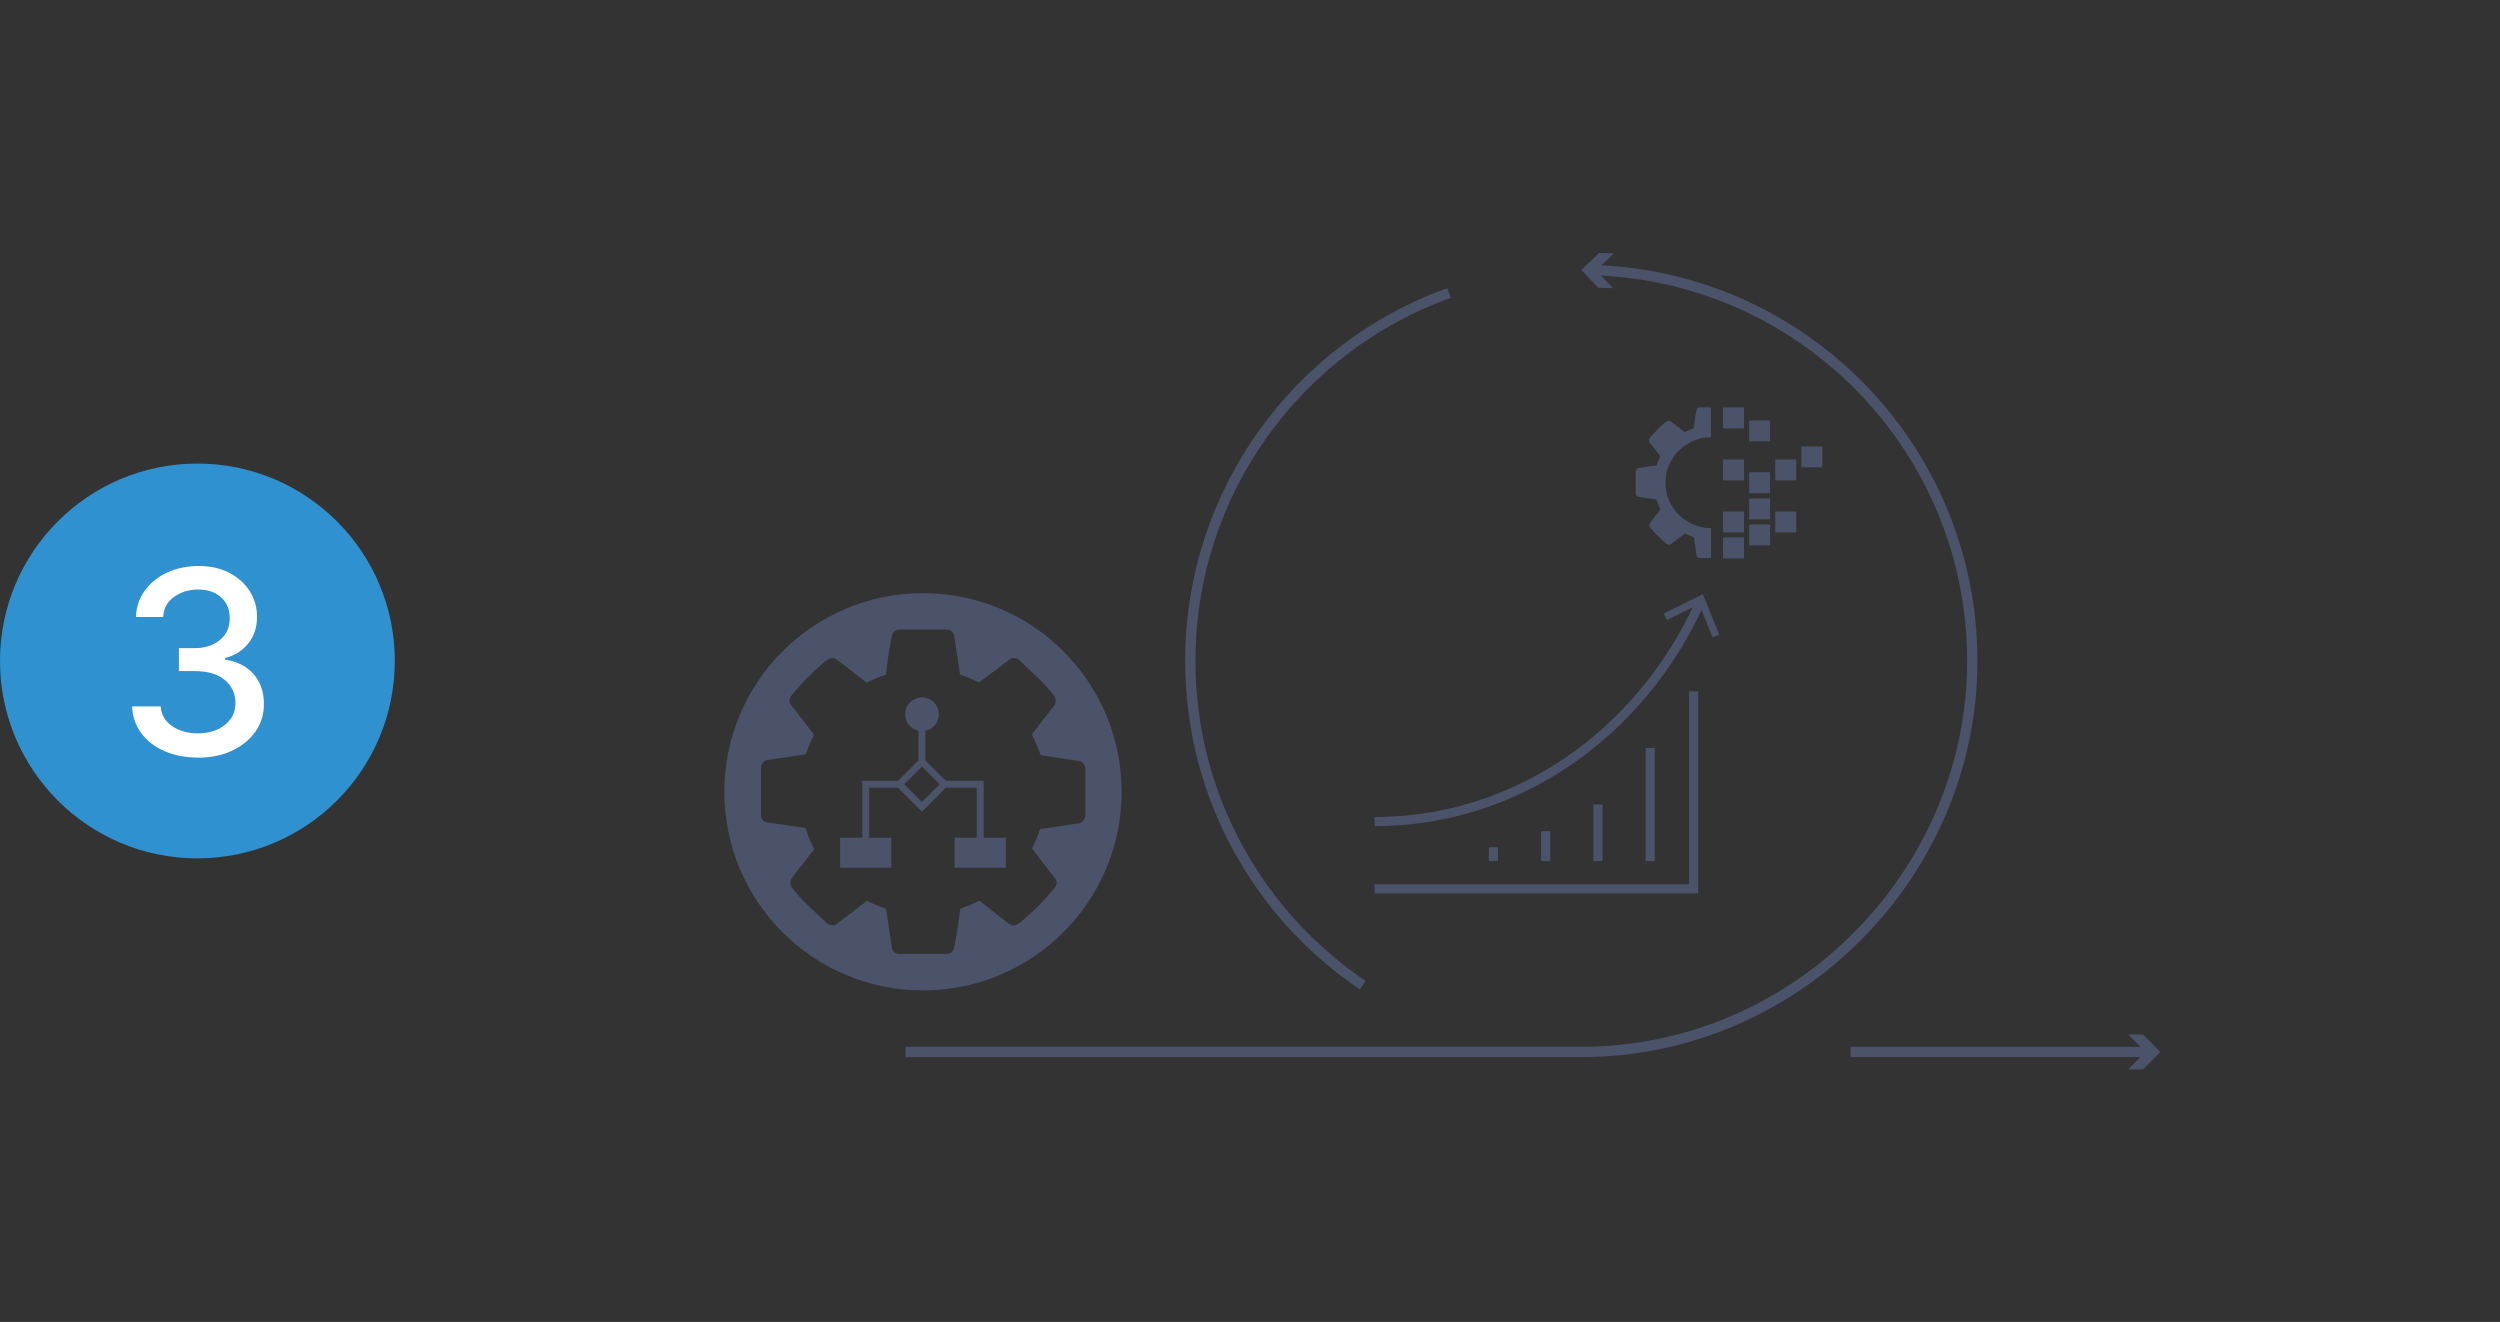 <?xml version="1.0" encoding="UTF-8"?><svg id="Layer_1" xmlns="http://www.w3.org/2000/svg" viewBox="0 0 730 386"><rect x="0" y="0" width="730" height="386" fill="#333333" stroke="none"/><defs><style>.cls-1{stroke-width:3px;}.cls-1,.cls-2,.cls-3{fill:none;stroke:#4b536b;stroke-miterlimit:10;}.cls-4{fill:#fff;}.cls-5{fill:#3091d0;}.cls-6{fill:#4b536b;}.cls-2{stroke-width:2.66px;}.cls-3{stroke-width:2px;}</style></defs><g><g><g><path class="cls-1" d="M465.17,78.88c61.47,1.81,110.74,52.21,110.74,114.12s-51.12,114.17-114.17,114.17h-197.31"/><polygon class="cls-6" points="471.02 84.15 466.06 78.94 471.27 73.98 466.96 73.87 461.74 78.83 466.7 84.04 471.02 84.15"/></g><path class="cls-1" d="M397.91,287.67c-30.37-20.52-50.34-55.26-50.34-94.67,0-49.5,31.5-91.64,75.54-107.47"/><g><line class="cls-1" x1="540.38" y1="307.17" x2="627.39" y2="307.17"/><polygon class="cls-6" points="621.42 312.26 626.51 307.17 621.42 302.09 625.74 302.09 630.82 307.17 625.74 312.26 621.42 312.26"/></g></g><path class="cls-6" d="M269.51,173.2c-32.03,0-58,25.97-58,58s25.97,58,58,58,58-25.97,58-58-25.97-58-58-58Zm47.35,65.34s-.04,.09-.06,.15c-.27,.86-.77,1.53-1.72,1.71-.66,.11-1.32,.19-1.99,.29-1.52,.23-3.05,.46-4.57,.7-1.5,.23-3.01,.47-4.52,.68-.21,.03-.3,.1-.37,.29-.62,1.75-1.31,3.48-2.19,5.11-.11,.21-.07,.33,.05,.49,1.71,2.22,3.42,4.47,5.15,6.69,.49,.63,1.04,1.25,1.51,1.91,.55,.77,.51,1.74-.03,2.45-.19,.27-.41,.53-.63,.81-1.86,2.3-3.94,4.42-6.08,6.46-1.12,1.07-2.31,2.05-3.49,3.05-.19,.16-.42,.29-.64,.42-1,.64-1.73,.71-2.9-.18-1.75-1.3-3.44-2.67-5.15-4.01-1.08-.85-2.16-1.7-3.26-2.55-.32,.16-.62,.3-.92,.45-1.45,.71-2.93,1.31-4.46,1.81-.16,.04-.25,.11-.26,.3-.03,.48-.09,.99-.16,1.48-.22,1.56-.4,3.12-.66,4.68-.26,1.67-.57,3.33-.92,4.98-.29,1.3-1,1.82-2.31,1.82h-13.46c-.14,0-.29,0-.44-.01-.89-.05-1.77-.77-1.9-1.58-.1-.51-.15-1.01-.23-1.51-.25-1.64-.49-3.27-.74-4.9-.25-1.64-.51-3.27-.74-4.9-.04-.2-.09-.31-.31-.38-1.71-.56-3.39-1.23-5.01-2.07-.19-.1-.33-.08-.51,.05-2.86,2.18-5.72,4.35-8.58,6.53-.85,.64-2.05,.6-2.83-.12-1.9-1.78-3.82-3.56-5.69-5.37-1.62-1.57-3.16-3.19-4.52-5-.68-.92-.7-1.99-.03-2.92,.38-.56,.79-1.11,1.22-1.64,1.69-2.2,3.38-4.38,5.08-6.57,.14-.18,.16-.33,.04-.53-.96-1.79-1.74-3.65-2.31-5.61-.05-.17-.11-.21-.27-.23-1.97-.29-3.93-.59-5.89-.88-1.68-.25-3.37-.52-5.05-.75-.93-.12-1.52-.64-1.81-1.51-.1-.29-.12-.62-.12-.92v-13.29c0-.19,.01-.38,.04-.58,.11-.89,.86-1.73,1.71-1.88,.63-.11,1.27-.19,1.92-.29,1.66-.25,3.31-.49,4.98-.74,1.4-.22,2.81-.42,4.22-.63,.19-.03,.29-.1,.34-.29,.56-1.79,1.3-3.5,2.19-5.16,.09-.21,.09-.33-.04-.52-1.57-2.04-3.14-4.09-4.71-6.15-.55-.73-1.15-1.41-1.72-2.12-.76-.93-.8-1.75-.12-2.75,.18-.29,.38-.56,.6-.82,2.51-3.01,5.27-5.78,8.19-8.39,.74-.66,1.52-1.27,2.41-1.73,.53-.27,1.07-.3,1.6-.07,.32,.15,.63,.34,.92,.56,2.72,2.11,5.45,4.22,8.17,6.34,.15,.12,.26,.12,.44,.03,1.63-.85,3.33-1.55,5.07-2.12,.25-.08,.32-.21,.34-.44,.09-.82,.18-1.64,.3-2.46,.22-1.62,.44-3.26,.71-4.87,.2-1.3,.48-2.6,.77-3.89,.2-.89,.78-1.44,1.7-1.59,.25-.03,.49-.03,.75-.03h13.67c.98,.04,1.86,.85,1.98,1.78,.08,.7,.21,1.4,.32,2.08l.68,4.52c.23,1.52,.47,3.05,.68,4.57,.03,.19,.12,.26,.27,.32,1.73,.56,3.4,1.23,5.03,2.05,.22,.11,.34,.1,.55-.05,2.75-2.08,5.5-4.15,8.26-6.22,.25-.19,.49-.41,.77-.54,.97-.42,1.85-.19,2.59,.51,1.89,1.79,3.78,3.57,5.63,5.39,1.56,1.53,3.05,3.15,4.38,4.89,.64,.84,.66,2.04,0,2.9-.44,.58-.86,1.16-1.3,1.73-1.67,2.16-3.33,4.33-5.01,6.49-.12,.17-.11,.29-.03,.47,.52,1.11,1.04,2.22,1.52,3.36,.34,.79,.6,1.62,.91,2.42,.85,.14,1.7,.26,2.56,.4,1.53,.25,3.08,.48,4.63,.71,1.26,.19,2.52,.38,3.78,.56,.67,.1,1.26,.31,1.63,.92,.19,.32,.3,.67,.45,1.01v14.42Z"/></g><g><circle class="cls-5" cx="57.64" cy="193" r="57.64"/><path class="cls-4" d="M57.8,221.21c-3.67,0-6.93-.63-9.79-1.89-2.86-1.26-5.11-3.01-6.77-5.25-1.66-2.24-2.55-4.85-2.67-7.81h8.35c.16,2.41,1.27,4.33,3.33,5.75,2.06,1.42,4.56,2.13,7.5,2.13,3.21,0,5.85-.82,7.91-2.46,2.07-1.64,3.1-3.78,3.1-6.42s-1.04-4.99-3.13-6.71c-2.08-1.73-5.01-2.59-8.79-2.59h-4.6v-6.7h4.6c3.01,0,5.48-.8,7.39-2.39,1.92-1.6,2.86-3.71,2.85-6.33,.02-2.52-.81-4.55-2.49-6.09s-3.91-2.31-6.69-2.31-5.03,.71-7.06,2.14-3.09,3.39-3.18,5.89h-7.95c.09-2.96,.96-5.56,2.62-7.79s3.85-3.98,6.58-5.23c2.73-1.25,5.76-1.88,9.1-1.88s6.52,.68,9.07,2.05c2.55,1.37,4.52,3.17,5.91,5.41,1.38,2.24,2.07,4.7,2.05,7.38,.02,3.05-.83,5.64-2.53,7.77-1.7,2.13-3.98,3.55-6.84,4.28v.43c3.62,.55,6.42,1.99,8.42,4.31,2,2.32,2.98,5.21,2.97,8.65,.02,3.01-.81,5.71-2.47,8.07-1.67,2.37-3.96,4.23-6.86,5.59-2.91,1.36-6.22,2.04-9.92,2.04Z"/></g><rect class="cls-3" x="264.54" y="224.35" width="9.31" height="9.31" transform="translate(-83.09 257.42) rotate(-45)"/><path class="cls-6" d="M269.21,203.64c2.72,0,4.92,2.2,4.92,4.92s-2.2,4.92-4.92,4.92-4.92-2.2-4.92-4.92,2.2-4.92,4.92-4.92"/><line class="cls-3" x1="269.18" y1="210.05" x2="269.18" y2="222.03"/><polyline class="cls-3" points="275.3 229 286.22 229 286.22 249.65"/><polyline class="cls-3" points="252.8 249.65 252.8 229 263.01 229"/><rect class="cls-6" x="278.75" y="244.62" width="14.95" height="8.75"/><rect class="cls-6" x="245.32" y="244.62" width="14.95" height="8.75"/><g><path class="cls-2" d="M496.17,176.4c-17.12,37.6-53.13,63.5-94.77,63.5"/><polyline class="cls-2" points="401.4 259.54 494.54 259.54 494.54 201.86"/><line class="cls-2" x1="451.34" y1="251.44" x2="451.34" y2="242.71"/><line class="cls-2" x1="466.6" y1="234.91" x2="466.6" y2="251.44"/><line class="cls-2" x1="481.86" y1="218.39" x2="481.86" y2="251.44"/><line class="cls-2" x1="436.08" y1="251.44" x2="436.08" y2="247.38"/></g><path class="cls-6" d="M499.6,154.23s-.08,0-.12,0c-7.09-.04-13.26-6.01-13.16-13.29-.1-7.27,6.11-13.26,13.28-13.28v-8.69h-3.06c-.12,0-.23,0-.35,.01-.43,.07-.69,.32-.79,.74-.13,.6-.26,1.2-.36,1.81-.13,.75-.23,1.51-.33,2.26-.06,.38-.1,.76-.14,1.14-.01,.11-.04,.17-.16,.2-.81,.27-1.59,.59-2.35,.99-.08,.04-.13,.04-.2-.01-1.26-.99-2.53-1.96-3.79-2.94-.13-.1-.28-.19-.43-.26-.25-.11-.49-.1-.74,.03-.41,.21-.78,.5-1.12,.8-1.35,1.21-2.64,2.5-3.8,3.9-.1,.12-.2,.25-.28,.38-.31,.46-.29,.85,.06,1.28,.27,.33,.55,.65,.8,.99,.73,.95,1.46,1.91,2.19,2.85,.06,.09,.06,.15,.02,.24-.41,.77-.76,1.56-1.02,2.4-.03,.09-.07,.12-.16,.13-.65,.1-1.31,.19-1.96,.29-.77,.11-1.54,.23-2.31,.34-.3,.04-.6,.08-.89,.13-.39,.07-.74,.46-.79,.87-.01,.09-.02,.18-.02,.27v6.17c0,.14,.01,.29,.06,.43,.13,.4,.41,.64,.84,.7,.78,.11,1.56,.24,2.35,.35,.91,.13,1.82,.27,2.73,.41,.08,.01,.1,.03,.13,.11,.27,.91,.63,1.77,1.07,2.61,.06,.09,.05,.17-.02,.25-.79,1.02-1.58,2.03-2.36,3.05-.2,.25-.39,.5-.57,.76-.31,.43-.31,.93,.01,1.35,.63,.84,1.35,1.59,2.1,2.32,.87,.84,1.76,1.67,2.64,2.49,.36,.34,.92,.36,1.32,.06,1.33-1.01,2.66-2.02,3.99-3.03,.08-.06,.15-.07,.24-.03,.75,.39,1.53,.7,2.33,.96,.1,.03,.13,.08,.15,.18,.11,.76,.23,1.51,.34,2.28,.11,.76,.23,1.51,.34,2.28,.04,.23,.06,.46,.11,.7,.06,.38,.47,.71,.88,.73,.07,0,.14,0,.2,0h3.11v-8.7Z"/><rect class="cls-6" x="503.12" y="118.97" width="6.11" height="6.11"/><rect class="cls-6" x="503.12" y="134.16" width="6.11" height="6.11"/><rect class="cls-6" x="503.13" y="149.35" width="6.11" height="6.11"/><rect class="cls-6" x="503.13" y="156.94" width="6.11" height="6.11"/><rect class="cls-6" x="510.75" y="122.77" width="6.11" height="6.11"/><rect class="cls-6" x="510.75" y="145.55" width="6.11" height="6.11"/><rect class="cls-6" x="510.75" y="137.9" width="6.11" height="6.11"/><rect class="cls-6" x="510.76" y="153.15" width="6.11" height="6.11"/><g><rect class="cls-6" x="518.38" y="134.16" width="6.11" height="6.11"/><rect class="cls-6" x="518.38" y="149.35" width="6.11" height="6.11"/></g><polygon class="cls-6" points="485.82 179.15 486.76 181.06 496.13 176.42 500.07 186.1 502.03 185.3 497.23 173.51 485.82 179.15"/><rect class="cls-6" x="526" y="130.36" width="6.11" height="6.11"/></svg>